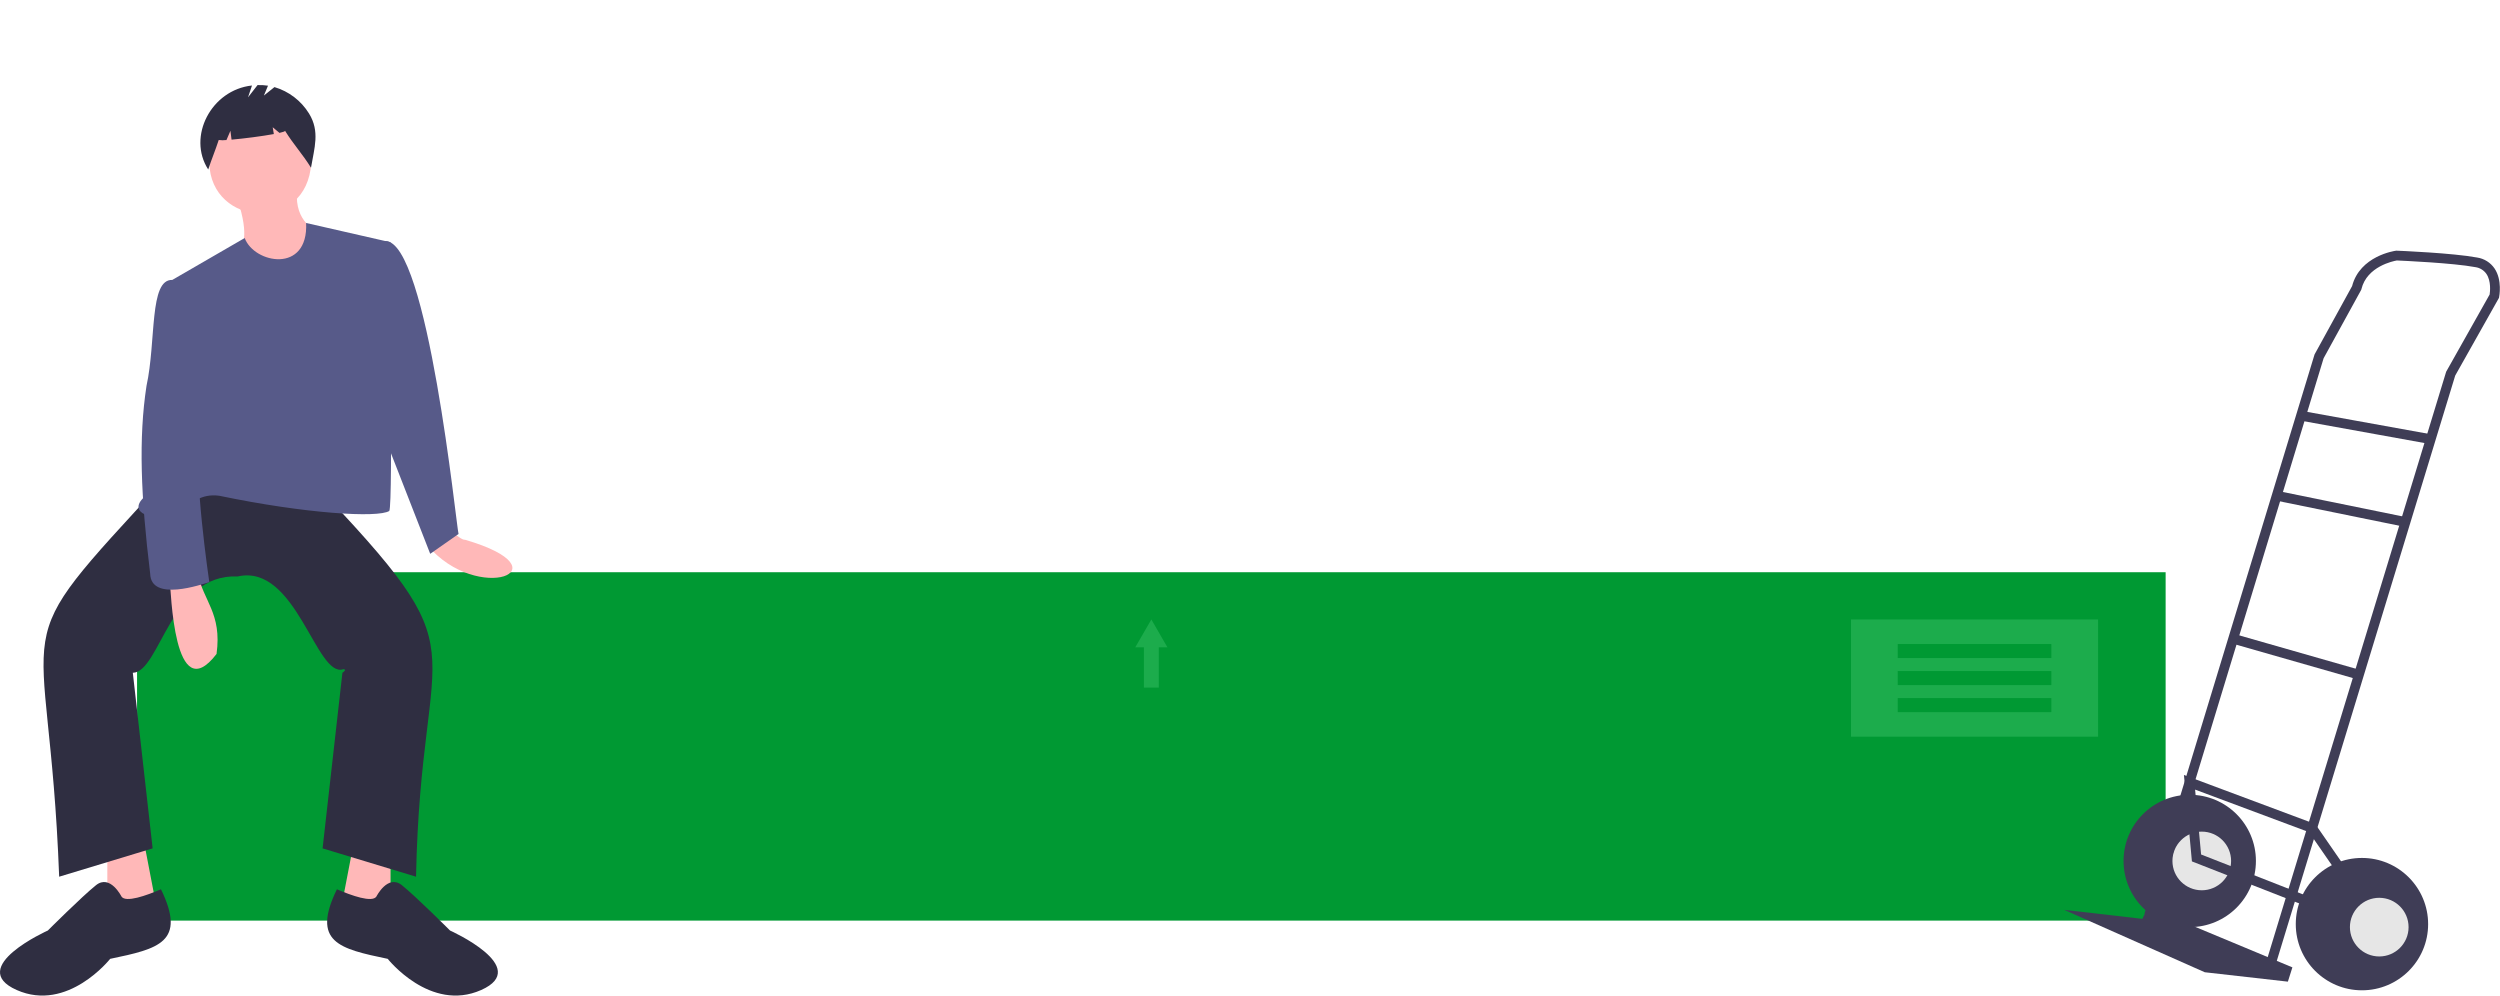 <?xml version="1.0" encoding="utf-8"?>
<svg width="1400px" height="558px" viewBox="0 0 1400 558" version="1.1" xmlns:xlink="http://www.w3.org/1999/xlink" xmlns="http://www.w3.org/2000/svg">
  <desc>Created with Lunacy</desc>
  <defs>
    <path d="M0 0L1400 0L1400 557.519L0 557.519L0 0Z" id="path_1" />
    <clipPath id="mask_1">
      <use xlink:href="#path_1" />
    </clipPath>
  </defs>
  <g id="undraw_heavy_box_agqi">
    <path d="M0 0L1400 0L1400 557.519L0 557.519L0 0Z" id="Background" fill="none" stroke="none" />
    <g clip-path="url(#mask_1)">
      <path d="M0 0L1136 0L1136 195.095L0 195.095L0 0Z" transform="translate(76.753 320.445)" id="Rectangle" fill="#009933" stroke="none" />
      <path d="M12.152 0C17.774 4.365 19.829 5.775 21.026 5.596C79.026 22.485 28.181 42.279 0 8.68L12.152 0Z" transform="translate(239.333 296.652)" id="Shape" fill="#FFB8B8" stroke="none" />
      <path d="M0 3.172L0 42.826L28.55 41.24L20.62 0L0 3.172L0 3.172Z" transform="translate(60.099 471.921)" id="Polygon" fill="#FFB8B8" stroke="none" />
      <path d="M28.551 3.172L28.551 42.826L0 41.24L7.931 0L28.551 3.172L28.551 3.172Z" transform="translate(190.162 471.921)" id="Polygon" fill="#FFB8B8" stroke="none" />
      <path d="M107.096 1.586L149.922 0C248.716 103.571 211.354 79.948 208.609 222.06L156.267 206.198L167.37 107.858C167.375 107.854 170.298 105.905 167.869 105.86C152.672 111.083 141.584 46.423 108.682 53.929C71.242 52.138 65.146 107.679 49.995 107.858L61.098 206.198L8.756 222.06C2.895 65.894 -25.828 101.172 67.443 0L107.096 1.586Z" transform="translate(24.379 268.895)" id="Shape" fill="#2F2E41" stroke="none" />
      <path d="M68.029 8.121C68.029 8.121 61.685 -4.568 53.754 1.776C45.824 8.121 26.79 27.155 26.79 27.155C26.79 27.155 -19.208 47.775 9.342 60.464C37.893 73.153 61.685 43.016 61.685 43.016C88.879 37.346 104.564 33.715 90.143 4.052C81.956 7.595 70.369 11.697 68.029 8.121L68.029 8.121Z" transform="translate(3.0517578E-05 493.937)" id="Shape" fill="#2F2E41" stroke="none" />
      <path d="M27.584 8.121C27.584 8.121 33.928 -4.568 41.859 1.776C49.789 8.121 68.823 27.155 68.823 27.155C68.823 27.155 114.821 47.775 86.271 60.464C57.72 73.153 33.928 43.016 33.928 43.016C6.734 37.346 -8.952 33.715 5.47 4.052C13.658 7.595 25.244 11.697 27.584 8.121L27.584 8.121Z" transform="translate(183.199 493.937)" id="Shape" fill="#2F2E41" stroke="none" />
      <path d="M57.101 28.326C54.742 67.811 0.853 64.335 0 28.325C2.359 -11.16 56.248 -7.684 57.101 28.326L57.101 28.326Z" transform="translate(117.2 62.922)" id="Shape" fill="#FFB8B8" stroke="none" />
      <path d="M0 4.758C13.876 46.696 -18.884 23.864 26.964 57.101L44.412 22.206C44.412 22.206 31.723 17.448 33.309 0L0 4.758Z" transform="translate(133.061 107.108)" id="Shape" fill="#FFB8B8" stroke="none" />
      <path d="M141.145 10.792L93.862 0C95.192 28.51 64.767 22.772 59.458 8.431L14.253 34.584C33.227 105.251 28.419 108.167 3.15 153.545C-6.493 162.351 7.929 167.398 20.484 162.579C30.06 156.669 34.923 151.417 45.184 152.754C93.669 162.849 134.032 165.232 140.42 161.287C142.706 158.016 140.354 11.36 141.145 10.792L141.145 10.792Z" transform="translate(77.568 124.867)" id="Shape" fill="#575A89" stroke="none" />
      <path d="M0 3.842C1.586 3.842 9.757 0.001 9.757 0.001C33.528 -0.4 49.48 159.497 50.757 164.043L34.895 175.146L9.517 110.114L0 3.842Z" transform="translate(206.024 134.989)" id="Shape" fill="#575A89" stroke="none" />
      <path d="M0 3.172C0.811 9.158 2.191 76.383 26.273 44.981C29.432 22.071 18.69 15.232 15.861 0L0 3.172Z" transform="translate(94.994 321.238)" id="Shape" fill="#FFB8B8" stroke="none" />
      <path d="M22.04 2.698L17.18 0.004C4.151 -0.424 8.257 34.065 2.745 59.323C-1.758 88.748 -0.476 121.193 4.807 164.57C5.269 180.488 33.78 170.46 37.902 169.243C37.902 169.243 28.385 104.211 33.143 93.108C37.902 82.005 22.04 2.698 22.04 2.698L22.04 2.698Z" transform="translate(79.298 156.753)" id="Shape" fill="#575A89" stroke="none" />
      <path d="M60.84 15.944C56.435 8.791 49.541 3.52 41.483 1.146L35.565 5.881L37.865 0.358C35.931 0.063 33.972 -0.05 32.016 0.02L26.691 6.867L28.895 0.255C6.046 2.708 -7.473 28.938 4.39 47.296C6.219 41.672 8.44 36.396 10.27 30.773C11.708 30.969 13.166 30.976 14.606 30.794L16.832 25.599L17.454 30.574C24.354 29.973 34.589 28.653 41.13 27.444L40.494 23.627L44.3 26.799C46.304 26.337 47.494 25.919 47.396 25.599C52.261 33.442 57.081 38.452 61.947 46.295C63.793 35.232 67.054 26.036 60.84 15.944L60.84 15.944Z" transform="translate(112.213 47.626)" id="Shape" fill="#2F2E41" stroke="none" />
      <g id="adresa" transform="translate(1036.554 346.902)">
        <path d="M0 0L138.367 0L138.367 65.636L0 65.636L0 0Z" id="Rectangle" fill="#1CAC4C" stroke="none" />
        <path d="M0 0L86.036 0L86.036 7.87L0 7.87L0 0Z" transform="translate(26.166 13.748)" id="Rectangle" fill="#009933" stroke="none" />
        <path d="M0 0L86.036 0L86.036 7.87L0 7.87L0 0Z" transform="translate(26.166 28.883)" id="Rectangle" fill="#009933" stroke="none" />
        <path d="M0 0L86.036 0L86.036 7.87L0 7.87L0 0Z" transform="translate(26.166 44.018)" id="Rectangle" fill="#009933" stroke="none" />
      </g>
      <path d="M18.003 15.591L13.502 7.796L9.002 0L4.501 7.796L0 15.591L4.836 15.591L4.836 38.165L13.167 38.165L13.167 15.591L18.003 15.591L18.003 15.591Z" transform="translate(635.752 346.902)" id="Polygon" fill="#1CAC4C" stroke="none" />
      <g id="rudl" transform="translate(1155.922 140.372)">
        <path d="M0 37.06C0 16.592 16.592 0 37.06 0C57.528 0 74.12 16.592 74.12 37.06C74.12 57.528 57.528 74.12 37.06 74.12C16.592 74.12 0 57.528 0 37.06Z" transform="translate(33.27 304.701)" id="Circle" fill="#3F3D56" stroke="none" />
        <path d="M0 16.424C0 7.353 7.353 0 16.424 0C25.495 0 32.849 7.353 32.849 16.424C32.849 25.495 25.495 32.849 16.424 32.849C7.353 32.849 0 25.495 0 16.424Z" transform="translate(60.644 325.337)" id="Circle" fill="#E6E6E6" stroke="none" />
        <path d="M46.957 0L127.816 33.691L125.289 41.693L78.753 36.428L0 1.474L43.798 6.528L46.957 0L46.957 0Z" transform="translate(0 367.661)" id="Polygon" fill="#3F3D56" stroke="none" />
        <path d="M73.462 399.834L174.027 69.947L198.517 26.456L198.603 26.037C198.682 25.653 200.48 16.562 196.057 9.979C193.803 6.671 190.275 4.449 186.318 3.845C172.802 1.31 142.565 0.062 141.284 0.01L141.043 0L140.804 0.033C139.977 0.145 120.653 2.97 116.284 19.845L95.26 58.109L95.177 58.381L0 371.286L5.238 372.88L100.332 60.246L121.427 21.854L121.513 21.501C124.602 8.802 139.37 5.832 141.334 5.492C144.423 5.623 172.843 6.888 185.309 9.226C187.812 9.567 190.058 10.941 191.501 13.015C194.226 17.051 193.544 22.993 193.304 24.555L168.964 67.78L168.877 68.065L68.225 398.238L73.462 399.834Z" transform="translate(44.97 0)" id="Shape" fill="#3F3D56" stroke="none" />
        <path d="M0 0L5.475 0L5.475 73.805L0 73.805L0 0Z" transform="matrix(0.178 -0.984 0.984 0.178 132.162 95.133)" id="Rectangle" fill="#3F3D56" stroke="none" />
        <path d="M0 0L5.475 0L5.475 73.599L0 73.599L0 0Z" transform="matrix(0.2 -0.98 0.98 0.2 118.476 139.915)" id="Rectangle" fill="#3F3D56" stroke="none" />
        <path d="M0 0L5.475 0L5.475 73.23L0 73.23L0 0Z" transform="matrix(0.275 -0.961 0.961 0.275 93.912 219.947)" id="Rectangle" fill="#3F3D56" stroke="none" />
        <path d="M75.949 76.372L77.945 71.273L9.609 44.515L6.253 8.181L70.035 32.004L90.698 61.902L95.203 58.79L73.561 27.476L0 0L4.468 48.382L75.949 76.372L75.949 76.372Z" transform="translate(67.082 293.628)" id="Polygon" fill="#3F3D56" stroke="none" />
        <path d="M0 37.06C0 16.592 16.592 0 37.06 0C57.528 0 74.12 16.592 74.12 37.06C74.12 57.528 57.528 74.12 37.06 74.12C16.592 74.12 0 57.528 0 37.06Z" transform="translate(129.711 340.077)" id="Circle" fill="#3F3D56" stroke="none" />
        <path d="M0 16.424C0 7.353 7.353 0 16.424 0C25.495 0 32.849 7.353 32.849 16.424C32.849 25.495 25.495 32.849 16.424 32.849C7.353 32.849 0 25.495 0 16.424Z" transform="translate(160.033 362.397)" id="Circle" fill="#E6E6E6" stroke="none" />
      </g>
    </g>
  </g>
</svg>